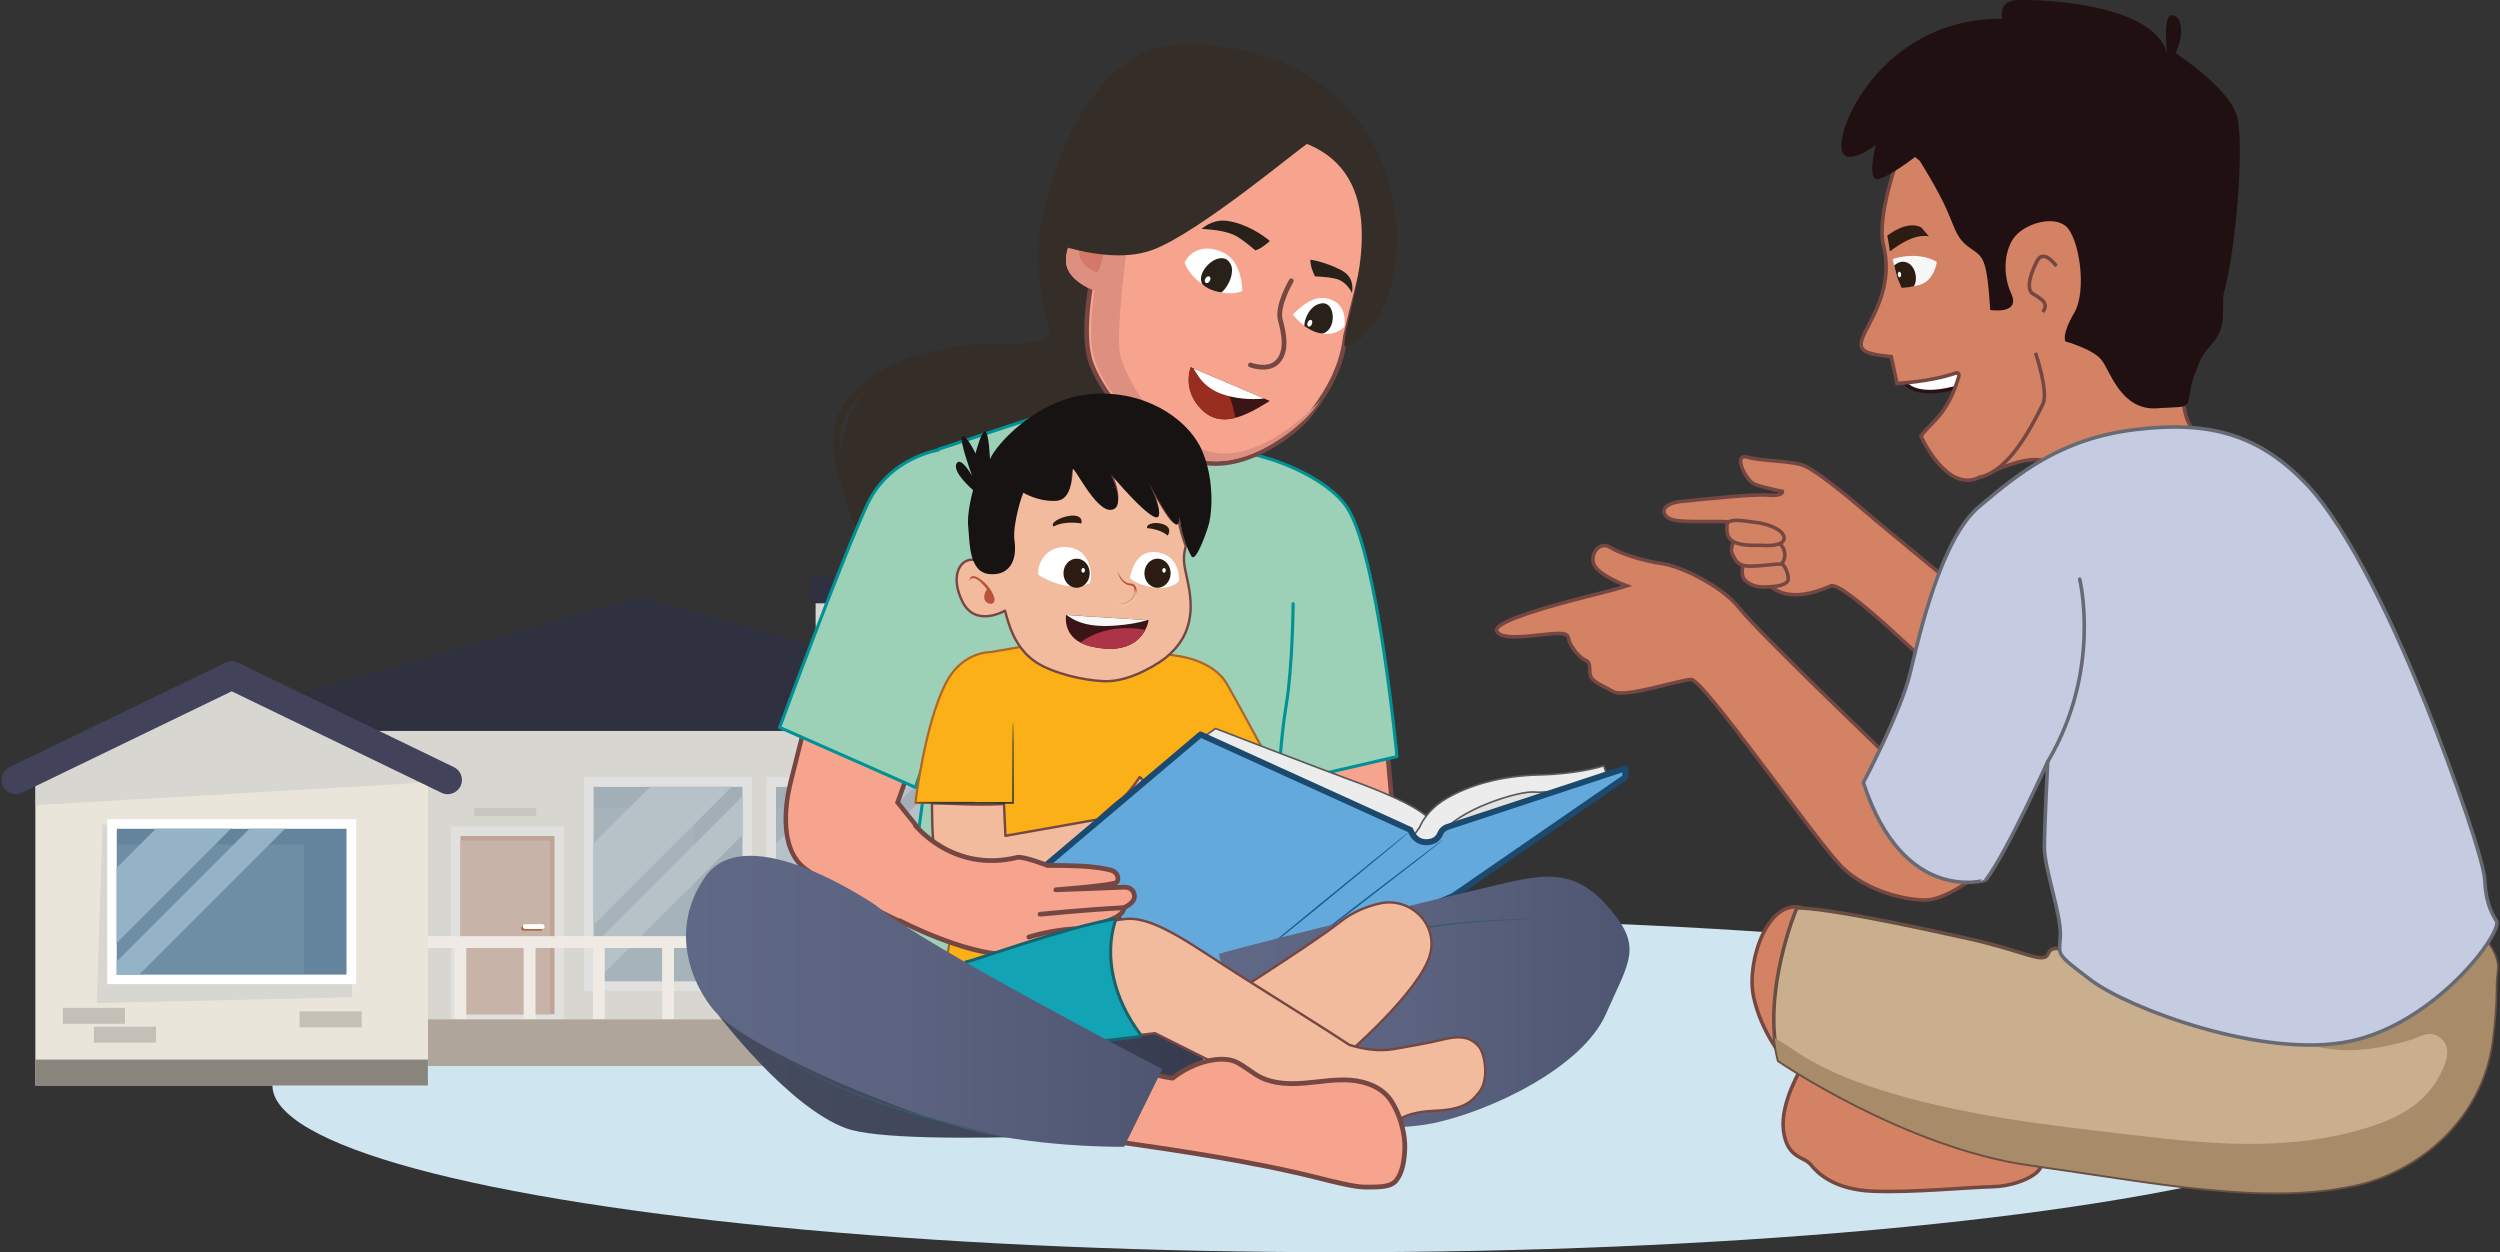 <svg width="569" height="285" viewBox="0 0 569 285" fill="none" xmlns="http://www.w3.org/2000/svg">
<rect x="0" y="0" width="569" height="285" fill="#333333" stroke="none"/>
<ellipse cx="305" cy="247.003" rx="243" ry="38" fill="#CFE6F1"/>
<path fill-rule="evenodd" clip-rule="evenodd" d="M502.986 220.745L508.534 209.507H563.689L566.476 220.745H502.986Z" fill="#9EA4B7"/>
<path fill-rule="evenodd" clip-rule="evenodd" d="M517.772 209.507L514.585 220.744H527.409L529.861 209.507H517.772Z" fill="white"/>
<path d="M32.015 231.587C25.926 231.587 20.997 236.528 20.997 242.605H43.046C43.046 236.516 38.105 231.587 32.015 231.587Z" fill="#B7C54C"/>
<path d="M210.048 134.113H185.663V182.766H210.048V134.113Z" fill="#EAE5DA"/>
<path opacity="0.6" d="M210.048 134.113V140.693L185.663 142.113V134.113H210.048Z" fill="#CCCBCA"/>
<path d="M211.248 130.927H184.477V137.313H211.248V130.927Z" fill="#2F3040"/>
<path d="M228.123 161.917H63.509V240.528H228.123V161.917Z" fill="#EAE5DA"/>
<path d="M210.577 179.05H176.619V223.381H210.577V179.05Z" fill="#63849C"/>
<path d="M210.577 179.051V223.381H176.619V179.051H210.577ZM212.732 176.896H210.577H176.619H174.465V179.051V223.381V225.536H176.619H210.577H212.732V223.381V179.051V176.896Z" fill="white"/>
<path d="M208.125 179.05L176.619 210.569V191.978L189.56 179.05H208.125Z" fill="#95B3C6"/>
<path d="M210.577 181.166V190.004L177.187 223.381H176.619V215.124L210.577 181.166Z" fill="#95B3C6"/>
<g opacity="0.22">
<path d="M199.507 183.902H176.619V223.381H199.507V183.902Z" fill="#95B3C6"/>
</g>
<path d="M169.019 179.05H135.062V223.381H169.019V179.05Z" fill="#63849C"/>
<path d="M169.019 179.051V223.381H135.062V179.051H169.019ZM171.174 176.896H169.019H135.062H132.907V179.051V223.381V225.536H135.062H169.019H171.174V223.381V179.051V176.896Z" fill="white"/>
<path d="M166.568 179.05L135.062 210.569V191.978L148.002 179.05H166.568Z" fill="#95B3C6"/>
<path d="M169.019 181.166V190.004L135.629 223.381H135.062V215.124L169.019 181.166Z" fill="#95B3C6"/>
<g opacity="0.22">
<path d="M157.949 183.902H135.062V223.381H157.949V183.902Z" fill="#95B3C6"/>
</g>
<path d="M126.238 190.262H104.782V230.864H126.238V190.262Z" fill="#AD6845"/>
<path d="M126.237 190.262V230.864H104.782V190.262H126.237M128.392 188.108H126.237H104.782H102.627V190.262V230.864V233.019H104.782H126.237H128.392V230.864V190.262V188.108Z" fill="white"/>
<path d="M125.193 191.32H104.782V230.877H125.193V191.32Z" fill="#C18E72"/>
<path d="M122.044 183.902H107.916V185.721H122.044V183.902Z" fill="#C4BFB7"/>
<path opacity="0.6" d="M228.123 161.917H63.509V240.528H228.123V161.917Z" fill="#CCCBCA"/>
<path d="M192.269 213.073H97.389V215.769H192.269V213.073Z" fill="#EFEAE4"/>
<path d="M145.821 139.249L61.74 163.13H229.89L145.821 139.249Z" fill="#2F2F3F"/>
<path d="M229.89 166.368H61.741C60.128 166.368 58.761 165.181 58.528 163.568C58.309 161.968 59.302 160.446 60.851 160.007L144.919 136.126C145.5 135.958 146.106 135.958 146.687 136.126L230.755 160.007C232.316 160.446 233.297 161.968 233.077 163.568C232.871 165.168 231.503 166.368 229.89 166.368ZM85.016 159.878H206.603L145.809 142.616L85.016 159.878Z" fill="#2F3040"/>
<path d="M106.131 232.003V214.418H103.434V232.003H106.131Z" fill="#EFEAE4"/>
<path d="M121.886 232.002V214.417H119.189V232.002H121.886Z" fill="#EFEAE4"/>
<path d="M137.64 232.001V214.416H134.943V232.001H137.64Z" fill="#EFEAE4"/>
<path d="M153.395 232V214.415H150.698V232H153.395Z" fill="#EFEAE4"/>
<path d="M169.148 231.999V214.414H166.452V231.999H169.148Z" fill="#EFEAE4"/>
<path d="M184.902 232.011V214.426H182.206V232.011H184.902Z" fill="#EFEAE4"/>
<path d="M192.269 232.013H97.389V242.618H192.269V232.013Z" fill="#AFA59A"/>
<path d="M197.868 237.302H179.367V242.605H197.868V237.302Z" fill="#AFA59A"/>
<path d="M97.402 175.347V247.056H8.044V175.347L52.723 153.737L97.402 175.347Z" fill="#EAE5DA"/>
<path opacity="0.6" d="M23.345 187.669L22.029 228.297L80.1 226.968V187.669H23.345Z" fill="#CCCBCA"/>
<path d="M78.901 188.598H26.545V221.846H78.901V188.598Z" fill="#63849C"/>
<path d="M78.901 188.598V221.846H26.545V188.598H78.901ZM81.068 186.43H78.914H26.558H24.403V188.585V221.833V223.987H26.558H78.914H81.068V221.833V188.585V186.43V186.43Z" fill="white"/>
<path d="M52.581 188.598L26.545 214.647V197.526L35.486 188.598H52.581Z" fill="#95B3C6"/>
<path d="M64.902 188.598L31.667 221.846H26.545V218.84L56.813 188.598H64.902Z" fill="#95B3C6"/>
<g opacity="0.22">
<path d="M69.186 192.223H26.532V221.859H69.186V192.223Z" fill="#95B3C6"/>
</g>
<path opacity="0.6" d="M97.402 175.347V178.07L8.044 183.256V175.347L52.723 153.737L97.402 175.347Z" fill="#CCCBCA"/>
<path d="M123.012 211.834H119.141C118.845 211.834 118.6 211.589 118.6 211.292C118.6 210.995 118.845 210.75 119.141 210.75H123.012C123.309 210.75 123.554 210.995 123.554 211.292C123.554 211.589 123.309 211.834 123.012 211.834Z" fill="#AD6845"/>
<path d="M123.411 211.434H119.541C119.244 211.434 118.999 211.189 118.999 210.892C118.999 210.595 119.244 210.35 119.541 210.35H123.411C123.708 210.35 123.953 210.595 123.953 210.892C123.953 211.189 123.708 211.434 123.411 211.434Z" fill="white"/>
<path d="M101.878 180.753C101.401 180.753 100.923 180.65 100.472 180.431L52.735 157.337L4.998 180.431C3.386 181.205 1.45 180.534 0.663 178.921C-0.111 177.309 0.56 175.373 2.173 174.599L51.329 150.821C52.219 150.395 53.264 150.395 54.154 150.821L103.31 174.599C104.923 175.373 105.594 177.322 104.82 178.921C104.226 180.083 103.078 180.753 101.878 180.753Z" fill="#42425A"/>
<path d="M28.442 229.394H14.315V233.019H28.442V229.394Z" fill="#C4BFB7"/>
<path d="M35.511 233.677H21.384V237.302H35.511V233.677Z" fill="#C4BFB7"/>
<path d="M82.32 230.193H68.192V233.819H82.32V230.193Z" fill="#C4BFB7"/>
<path d="M97.389 241.16H8.044V247.056H97.389V241.16Z" fill="#89847C"/>
<path d="M192.202 112.554C195.074 124.994 204.069 134.912 204.394 134.938C204.901 134.977 249.486 138.772 249.551 138.135C249.616 137.511 268.295 69.997 268.295 69.997L240.543 48.212L236.501 54.113C236.501 54.113 235.474 64.668 238.541 73.715C240.218 78.641 233.251 78.069 224.152 78.472V78.394C223.892 78.394 217.601 78.42 210.322 80.37C200.573 82.97 193.814 87.805 190.772 94.37C188.133 99.985 190.369 107.836 192.202 112.554ZM192.254 95.045C193.424 92.524 195.113 90.431 197.115 88.676C196.569 89.339 196.049 90.054 195.555 90.808C192.93 94.85 191.695 99.049 191.396 103.156C191.032 100.31 191.149 97.424 192.254 95.045Z" fill="#352D27"/>
<path d="M296.657 199.098C296.41 199.098 296.189 198.916 296.137 198.656L289.897 159.843L292.601 108.018C292.614 107.836 292.705 107.68 292.861 107.589C292.939 107.55 293.03 107.524 293.121 107.524C293.212 107.524 293.29 107.55 293.368 107.589C293.498 107.654 306.652 114.881 310.643 127.802C313.412 136.757 314.582 154.513 315.153 163.053L315.283 164.912C315.803 172.477 318.117 196.875 318.143 197.122C318.156 197.265 318.117 197.395 318.026 197.512C317.935 197.616 317.805 197.681 317.662 197.694C317.675 197.681 296.67 199.098 296.657 199.098Z" fill="#F7A48E"/>
<path d="M293.135 108.044C293.135 108.044 306.185 115.076 310.162 127.945C313.126 137.538 314.257 157.269 314.777 164.925C315.297 172.581 317.637 197.149 317.637 197.149L296.657 198.565L290.418 159.752L293.135 108.044ZM293.135 107.004C292.953 107.004 292.784 107.043 292.628 107.134C292.316 107.303 292.121 107.628 292.095 107.992L289.378 159.7C289.378 159.778 289.378 159.843 289.391 159.921L295.63 198.734C295.708 199.241 296.15 199.605 296.657 199.605C296.683 199.605 296.709 199.605 296.722 199.605L317.702 198.188C317.988 198.175 318.247 198.032 318.429 197.824C318.611 197.603 318.702 197.331 318.676 197.058C318.65 196.811 316.337 172.412 315.817 164.86L315.687 163.002C315.115 154.449 313.932 136.641 311.15 127.646C307.095 114.517 294.174 107.433 293.615 107.134C293.472 107.043 293.303 107.004 293.135 107.004Z" fill="#754743"/>
<path d="M295.669 137.343C295.682 137.343 295.734 137.46 295.812 137.681C295.903 137.941 296.007 138.266 296.137 138.669C296.28 139.098 296.449 139.631 296.592 140.242C296.748 140.865 296.956 141.567 297.112 142.36C297.281 143.153 297.463 144.011 297.606 144.96C297.775 145.896 297.879 146.91 298.008 147.963C298.203 150.094 298.307 152.434 298.216 154.904C298.112 157.373 297.827 159.7 297.463 161.806C297.255 162.859 297.073 163.847 296.839 164.77C296.631 165.692 296.384 166.55 296.15 167.317C295.942 168.097 295.682 168.786 295.474 169.384C295.266 169.995 295.071 170.502 294.889 170.918C294.733 171.308 294.59 171.62 294.486 171.88C294.395 172.101 294.33 172.205 294.317 172.205C294.304 172.205 294.343 172.075 294.408 171.854C294.499 171.594 294.616 171.269 294.746 170.879C294.902 170.463 295.084 169.943 295.266 169.332C295.448 168.721 295.695 168.032 295.89 167.252C296.111 166.472 296.332 165.627 296.54 164.705C296.774 163.795 296.943 162.794 297.138 161.754C297.476 159.661 297.749 157.334 297.853 154.891C297.944 152.447 297.853 150.107 297.671 148.002C297.554 146.949 297.463 145.948 297.307 145.012C297.177 144.076 297.021 143.218 296.865 142.425C296.735 141.632 296.54 140.93 296.397 140.306C296.267 139.683 296.124 139.15 295.994 138.721C295.89 138.318 295.799 137.993 295.734 137.72C295.682 137.473 295.656 137.343 295.669 137.343Z" fill="#1A2E35"/>
<path d="M207.578 211.018C207.5 211.018 207.422 211.005 207.357 210.966C206.616 210.615 189.094 202.257 183.089 197.564C176.863 192.703 179.073 181.498 179.904 178.184L180.125 177.274C186.963 149.821 190.615 138.383 192.461 133.612C196.75 122.589 211.257 114.296 211.868 113.958C211.946 113.906 212.037 113.893 212.128 113.893C212.206 113.893 212.297 113.906 212.362 113.945C212.518 114.023 212.622 114.179 212.635 114.361C212.765 115.622 215.715 145.246 215.104 149.821C214.519 154.215 205.394 179.523 204.277 182.642L215.078 196.096C215.208 196.252 215.234 196.473 215.13 196.655L208.02 210.745C207.955 210.914 207.773 211.018 207.578 211.018Z" fill="#F7A48E"/>
<path d="M212.141 114.4C212.141 114.4 215.221 145.168 214.611 149.743C214 154.319 203.705 182.733 203.705 182.733L214.689 196.408L207.578 210.498C207.578 210.498 189.433 201.867 183.401 197.162C177.955 192.911 179.19 183.188 180.399 178.314C181.608 173.439 188.679 144.778 192.942 133.794C197.232 122.823 212.141 114.4 212.141 114.4ZM212.141 113.361C211.959 113.361 211.79 113.4 211.634 113.49C211.01 113.841 196.348 122.212 191.993 133.417C190.135 138.201 186.482 149.678 179.632 177.144L179.411 178.054C178.566 181.446 176.291 192.924 182.777 197.98C188.822 202.699 206.396 211.083 207.136 211.434C207.279 211.499 207.435 211.538 207.578 211.538C207.955 211.538 208.332 211.33 208.514 210.966L215.624 196.876C215.806 196.512 215.767 196.07 215.507 195.758L204.888 182.538C206.37 178.444 215.065 154.215 215.65 149.886C216.274 145.246 213.311 115.557 213.181 114.296C213.142 113.945 212.934 113.633 212.622 113.477C212.466 113.399 212.31 113.361 212.141 113.361Z" fill="#754743"/>
<path d="M291.055 178.417L317.948 172.204C317.948 172.204 313.594 125.774 306.523 115.401C301.7 108.33 289.365 104.56 289.365 104.56L284.373 103.091L248.303 90.951C247.614 90.951 213.623 102.234 213.623 102.234V102.403C210.568 103.013 201.768 105.548 197.414 114.764C191.838 126.593 177.448 165.562 177.448 165.562L208.346 179.21L211.738 169.345L205.512 215.697L225.517 232.153C225.517 232.153 294.122 212.46 294.811 211.914C295.513 211.382 290.847 189.882 290.847 189.18C290.847 188.608 291.003 180.926 291.055 178.417Z" fill="#9CD1B8" stroke="#009294" stroke-width="0.718" stroke-miterlimit="10" stroke-linecap="round" stroke-linejoin="round"/>
<path d="M250.33 186.425C250.33 186.425 250.421 186.645 250.59 187.087C250.759 187.542 251.006 188.205 251.344 189.076C252.007 190.857 252.969 193.457 254.23 196.836L254.256 196.927L254.165 196.953C250.772 198.006 246.587 199.319 241.725 200.84C239.308 201.62 236.682 202.374 233.9 203.076C232.51 203.426 231.067 203.764 229.585 204.076C228.103 204.375 226.569 204.687 224.957 204.7C223.359 204.739 221.721 204.544 220.109 204.089C218.51 203.647 216.924 202.92 215.573 201.828C214.884 201.282 214.338 200.528 213.974 199.735C213.597 198.929 213.324 198.084 213.103 197.213C212.674 195.484 212.44 193.678 212.284 191.858C211.985 188.218 211.972 184.462 211.959 180.627C211.959 176.793 212.024 172.88 212.154 168.916C212.206 165.068 213.311 161.325 215.144 158.101C216.054 156.489 217.132 154.994 218.315 153.629C218.913 152.941 219.537 152.291 220.187 151.68C220.512 151.368 220.85 151.069 221.188 150.783L221.708 150.354L221.968 150.146L222.098 150.042L222.163 149.99L222.202 149.964L222.228 149.951C222.228 149.951 222.267 149.938 222.28 149.925C222.293 149.925 222.293 149.925 222.319 149.912C222.436 149.808 222.566 150.302 222.436 150.224L222.488 150.042C224.451 156.723 226.309 163.04 228.038 168.89V168.903V168.916C228.389 176.975 228.688 184.15 228.948 190.194L228.805 190.077C235.538 188.907 240.92 187.984 244.637 187.334C246.47 187.022 247.887 186.775 248.862 186.619C249.33 186.542 249.693 186.476 249.953 186.437C250.213 186.437 250.33 186.425 250.33 186.425C250.33 186.425 250.2 186.451 249.953 186.503C249.693 186.555 249.33 186.62 248.849 186.71C247.874 186.892 246.444 187.152 244.611 187.49C240.92 188.166 235.564 189.128 228.87 190.35L228.74 190.376V190.233C228.467 184.189 228.129 177.014 227.752 168.955V168.994C226.023 163.144 224.152 156.827 222.176 150.159L222.28 150.042C222.254 150.055 222.332 150.185 222.345 150.107C222.345 150.094 222.358 150.172 222.371 150.185C222.41 150.289 222.436 150.237 222.423 150.25L222.41 150.263L222.384 150.289L222.319 150.328L222.189 150.419L221.929 150.614L221.422 151.03C221.084 151.316 220.759 151.602 220.434 151.914C219.797 152.525 219.173 153.161 218.588 153.837C217.418 155.189 216.352 156.671 215.456 158.257C213.649 161.428 212.57 165.107 212.518 168.903C212.388 172.867 212.323 176.78 212.31 180.601C212.31 184.423 212.323 188.179 212.622 191.793C212.778 193.6 213.012 195.38 213.428 197.083C213.87 198.76 214.455 200.489 215.781 201.529C217.08 202.595 218.627 203.309 220.2 203.738C221.773 204.193 223.385 204.375 224.957 204.349C226.53 204.336 228.051 204.024 229.533 203.738C231.015 203.439 232.445 203.102 233.848 202.764C236.643 202.075 239.243 201.321 241.673 200.554C246.535 199.072 250.733 197.785 254.126 196.745L254.074 196.862C252.865 193.496 251.929 190.883 251.292 189.115C250.98 188.231 250.746 187.568 250.577 187.1C250.408 186.658 250.33 186.425 250.33 186.425Z" fill="#B4463F"/>
<path d="M276.757 174.687L286.921 169.631C286.921 169.631 281.41 159.414 279.252 155.683C276.042 150.107 267.892 149.275 267.892 149.275L262.289 148.391C249.057 162.403 233.836 147.013 234.252 146.896L225.673 148.391C224.087 148.417 218.511 148.989 215.157 155.696C210.399 165.224 208.346 182.733 208.346 182.733H221.812L214.702 222.404C214.702 222.404 247.315 218.18 255.205 218.544C263.108 218.908 286.31 209.718 286.31 209.718C286.31 209.718 281.007 191.754 280.136 186.204C279.863 184.41 278.485 179.925 276.757 174.687Z" fill="#FCB017" stroke="#AD6528" stroke-width="0.513" stroke-linecap="round" stroke-linejoin="round"/>
<path d="M229.261 190.233C229.274 190.298 228.793 190.376 228.091 190.636C227.389 190.896 226.453 191.39 225.595 192.17C224.75 192.95 224.178 193.834 223.853 194.523C223.528 195.198 223.411 195.666 223.346 195.653C223.307 195.653 223.333 195.159 223.619 194.419C223.892 193.691 224.464 192.729 225.348 191.91C226.245 191.091 227.246 190.61 228 190.402C228.767 190.181 229.261 190.194 229.261 190.233Z" fill="#B4463F"/>
<path d="M271.324 190.649C271.025 189.791 264.383 190.064 264.227 189.388C264.071 188.7 269.348 188.323 270.31 187.998C271.272 187.673 271.272 186.334 270.674 185.541C270.076 184.748 260.691 186.581 260.301 186.672C259.912 186.763 258.17 185.918 257.91 185.255C257.65 184.592 260.146 180.614 260.444 179.211C260.743 177.807 259.392 176.871 259.392 176.871C259.392 176.871 256.948 180.627 255.167 181.862C253.386 183.097 250.072 186.282 250.072 186.282C250.072 186.282 250.072 186.36 250.059 186.477L228.832 190.233L228.507 183.006C226.882 183.071 225.258 183.123 223.633 183.123C219.798 183.136 215.951 182.889 212.116 182.824C212.129 185.164 212.168 187.114 212.22 188.336C212.363 191.754 212.714 199.02 215.314 201.399C217.914 203.778 222.619 205.065 227.246 204.324C232.576 203.466 239.413 201.399 239.413 201.399L252.19 197.447C255.687 198.435 263.174 200.307 263.59 200.45C265.176 200.996 266.19 199.904 265.683 199.41C265.293 199.033 261.679 198.097 261.783 197.252C261.9 196.395 268.426 196.044 269.036 196.005C269.647 195.966 270.323 194.887 269.998 194.341C269.673 193.795 264.318 194.302 264.279 193.691C264.24 193.08 269.244 192.859 270.258 192.742C271.259 192.625 271.636 191.507 271.324 190.649Z" fill="#F3BB9E" stroke="#754744" stroke-width="0.553" stroke-miterlimit="10" stroke-linecap="round" stroke-linejoin="round"/>
<path d="M208.346 182.733C208.346 182.72 208.489 182.707 208.762 182.694C209.074 182.681 209.464 182.668 209.945 182.655C211.023 182.642 212.492 182.616 214.286 182.603C217.991 182.59 223.034 182.577 228.597 182.551C229.273 182.551 229.949 182.551 230.573 182.551L230.391 182.733C230.417 177.625 230.43 173.076 230.443 169.748C230.469 168.149 230.482 166.836 230.495 165.874C230.508 165.445 230.521 165.107 230.521 164.822C230.534 164.588 230.547 164.458 230.56 164.458C230.573 164.458 230.586 164.588 230.599 164.822C230.612 165.094 230.612 165.445 230.625 165.874C230.638 166.836 230.651 168.136 230.677 169.748C230.69 173.076 230.716 177.625 230.729 182.733V182.915H230.547C229.91 182.915 229.247 182.915 228.571 182.915C223.008 182.889 217.965 182.876 214.26 182.863C212.466 182.837 210.997 182.824 209.919 182.811C209.438 182.798 209.048 182.785 208.736 182.772C208.489 182.759 208.346 182.746 208.346 182.733Z" fill="#1A2E35"/>
<path d="M294.317 137.407C294.317 137.407 294.2 151.732 292.744 160.467C291.289 169.202 291.055 178.405 291.055 178.405" fill="#9CD1B8"/>
<path d="M294.317 137.407C294.317 137.407 294.2 151.732 292.744 160.467C291.289 169.202 291.055 178.405 291.055 178.405" stroke="#009294" stroke-width="0.718" stroke-miterlimit="10" stroke-linecap="round" stroke-linejoin="round"/>
<path d="M163.514 231.035C163.514 231.035 179.398 252.015 192.591 256.811C205.785 261.608 275.456 256.811 275.456 256.811L272.025 223.535L214.78 220.234L163.514 231.035Z" fill="url(#paint0_linear_1035_1383)"/>
<path d="M323.693 194.795L328.438 185.592L343.451 178.781H353.967H361.662L352.498 186.788L323.693 194.795Z" fill="#E1E1E1"/>
<path d="M276.653 165.809L274.131 167.59L323.096 192.638C323.096 192.638 326.346 191.494 326.541 188.881C326.723 186.268 321.965 182.772 306.64 177.247C301.363 175.324 276.653 165.809 276.653 165.809Z" fill="#ECECEC" stroke="#58595B" stroke-width="0.385" stroke-miterlimit="10" stroke-linecap="round" stroke-linejoin="round"/>
<path d="M323.096 188.322C323.096 188.322 324.408 184.501 329.296 181.68C334.183 178.859 341.241 176.571 350.353 176.364C359.465 176.156 365.016 174.297 365.016 174.297L366.107 177.559C366.107 177.559 353.083 180.705 349.391 180.276C345.7 179.847 331.311 184.553 328.451 189.596C325.591 194.639 324.2 195.692 324.2 195.692L319.963 192.638L323.096 188.322Z" fill="#ECECEC" stroke="#58595B" stroke-width="0.385" stroke-miterlimit="10" stroke-linecap="round" stroke-linejoin="round"/>
<path d="M273.247 167.174L234.992 199.527L280.942 222.404H287.961L330.791 203.894L369.916 176.897V174.856L329.413 188.218C328.685 188.452 328.087 188.998 327.801 189.713C327.476 190.532 326.722 191.546 324.928 191.676C321.887 191.897 321.016 188.894 321.016 188.894L273.247 167.174Z" fill="#63A9DC" stroke="#1B4A6E" stroke-width="1.358" stroke-miterlimit="10" stroke-linecap="round" stroke-linejoin="round"/>
<path d="M280.565 222.222C280.5 222.144 289.469 214.709 300.582 205.61C311.696 196.511 320.769 189.193 320.821 189.271C320.873 189.349 311.93 196.784 300.803 205.883C289.69 214.982 280.63 222.3 280.565 222.222Z" fill="#165E8E"/>
<path d="M287.87 222.365C287.805 222.287 296.839 215.229 308.044 206.611C319.249 197.993 328.374 191.065 328.439 191.143C328.504 191.221 319.47 198.279 308.265 206.897C297.06 215.515 287.935 222.443 287.87 222.365Z" fill="#165E8E"/>
<path d="M277.407 217.153C278.304 216.555 320.263 206.169 334.652 202.867C349.042 199.566 356.828 196.277 365.524 205.87C374.22 215.463 370.918 218.452 365.524 230.749C360.129 243.045 339.15 252.924 326.255 255.628C313.361 258.332 282.191 255.628 282.191 255.628V234.947L277.407 217.153Z" fill="url(#paint1_linear_1035_1383)"/>
<path d="M278.487 239.77C278.487 239.77 278.526 239.705 278.617 239.614C278.721 239.497 278.851 239.354 279.007 239.159C279.384 238.756 279.904 238.184 280.554 237.456C281.906 235.987 283.882 233.869 286.416 231.347C288.964 228.838 292.058 225.888 295.814 223.002C299.545 220.103 303.99 217.27 309.047 215.177C314.103 213.058 319.198 211.836 323.852 211.017C328.518 210.237 332.769 209.861 336.343 209.614C339.918 209.38 342.804 209.276 344.805 209.211C345.78 209.185 346.56 209.159 347.106 209.146C347.353 209.146 347.548 209.146 347.704 209.146C347.834 209.146 347.912 209.146 347.912 209.159C347.912 209.159 347.847 209.172 347.704 209.185C347.548 209.198 347.353 209.211 347.106 209.224C346.56 209.25 345.78 209.302 344.805 209.354C342.804 209.458 339.918 209.601 336.356 209.874C332.795 210.146 328.557 210.549 323.904 211.355C319.263 212.187 314.194 213.422 309.177 215.528C304.146 217.621 299.74 220.415 296.009 223.288C292.253 226.148 289.159 229.072 286.585 231.542C284.025 234.038 282.036 236.13 280.645 237.573C279.969 238.275 279.423 238.834 279.046 239.224C278.877 239.393 278.734 239.536 278.63 239.653C278.539 239.718 278.487 239.77 278.487 239.77Z" fill="#375A64"/>
<path d="M204.732 209.536C204.732 209.536 219.59 217.296 229.481 217.244C229.481 217.244 232.77 217.192 235.253 215.814C237.722 214.437 243.897 211.59 243.897 211.59C243.897 211.59 255.868 209.913 255.79 206.598C255.79 206.598 258.286 205.546 258.208 203.96C258.13 202.374 256.843 201.841 255.712 201.919C254.581 201.997 240.309 202.517 240.309 202.517C240.309 202.517 253.672 201.529 254.205 200.775C254.296 200.645 254.348 200.502 254.387 200.346C254.633 199.345 253.945 198.357 252.957 198.085C251.683 197.721 249.343 197.253 245.47 197.097C241.7 196.941 238.411 196.98 238.411 196.98C238.411 196.98 232.9 194.796 231.457 195.16C216.899 198.721 208.333 187.842 208.333 187.842" fill="#F7A48E"/>
<path d="M204.732 209.536C204.732 209.536 219.59 217.296 229.481 217.244C229.481 217.244 232.77 217.192 235.253 215.814C237.722 214.437 243.897 211.59 243.897 211.59C243.897 211.59 255.868 209.913 255.79 206.598C255.79 206.598 258.286 205.546 258.208 203.96C258.13 202.374 256.843 201.841 255.712 201.919C254.581 201.997 240.309 202.517 240.309 202.517C240.309 202.517 253.672 201.529 254.205 200.775C254.296 200.645 254.348 200.502 254.387 200.346C254.633 199.345 253.945 198.357 252.957 198.085C251.683 197.721 249.343 197.253 245.47 197.097C241.7 196.941 238.411 196.98 238.411 196.98C238.411 196.98 232.9 194.796 231.457 195.16C216.899 198.721 208.333 187.842 208.333 187.842" stroke="#754743" stroke-width="1.088" stroke-miterlimit="10" stroke-linecap="round" stroke-linejoin="round"/>
<path d="M255.999 206.754C255.999 206.78 255.739 206.819 255.258 206.858C254.699 206.897 254.036 206.949 253.243 207.001C251.553 207.118 249.201 207.287 246.627 207.508C244.04 207.729 241.701 207.898 239.998 208.002C239.153 208.054 238.464 208.08 237.983 208.093C237.502 208.106 237.242 208.093 237.242 208.067C237.242 208.041 237.502 208.002 237.97 207.95C238.529 207.898 239.192 207.833 239.972 207.755C241.753 207.599 244.053 207.391 246.588 207.157C249.175 206.936 251.527 206.806 253.23 206.754C254.075 206.728 254.764 206.715 255.245 206.715C255.739 206.715 255.999 206.728 255.999 206.754Z" fill="#B4463F"/>
<path d="M244.326 211.408C244.339 211.525 242.051 211.901 239.244 212.33C237.84 212.551 236.579 212.798 235.669 212.993C234.759 213.188 234.2 213.331 234.174 213.279C234.135 213.175 236.345 212.408 239.179 211.979C240.596 211.745 241.869 211.602 242.805 211.498C243.741 211.408 244.326 211.356 244.326 211.408Z" fill="#B4463F"/>
<path d="M236.722 208.08C236.722 208.08 247.224 207.027 255.79 206.598Z" fill="#F7A48E"/>
<path d="M236.722 208.08C236.722 208.08 247.224 207.027 255.79 206.598" stroke="#754743" stroke-width="1.088" stroke-miterlimit="10" stroke-linecap="round" stroke-linejoin="round"/>
<path d="M234.174 213.279C234.174 213.279 238.944 211.733 244.326 211.408Z" fill="#F7A48E"/>
<path d="M234.174 213.279C234.174 213.279 238.944 211.733 244.326 211.408" stroke="#754743" stroke-width="1.088" stroke-miterlimit="10" stroke-linecap="round" stroke-linejoin="round"/>
<path d="M313.919 205.65C320.704 204.051 327.087 209.965 325.592 216.776C325.54 216.997 325.488 217.218 325.423 217.439C323.161 225.472 306.549 240.382 303.209 242.5C299.868 244.632 276.276 252.691 276.276 252.691L273.832 230.529C273.832 230.529 298.269 215.165 304.95 209.874C307.901 207.521 311.177 206.287 313.919 205.65Z" fill="#F3BB9E" stroke="#754744" stroke-width="0.553" stroke-miterlimit="10" stroke-linecap="round" stroke-linejoin="round"/>
<path d="M336.601 238.21C334.339 235.533 331.389 235.845 327.957 236.703C325.202 237.391 320.093 238.275 317.298 238.756C314.049 239.328 310.487 238.873 307.121 237.82C302.701 234.883 292.549 228.526 282.736 222.352C271.895 215.528 263.121 208.717 256.544 209.133C247.25 209.731 221.123 219.207 220.122 219.207C220.122 219.207 240.27 236.573 250.018 236.69L262.887 235.156L289.144 248.31L289.118 248.349C289.157 248.349 289.196 248.349 289.235 248.349L299.699 253.587C299.699 253.587 300.219 252.847 300.998 251.703C301.635 252.093 302.259 252.509 302.857 252.951C305.405 254.887 307.563 257.903 310.747 257.825C312.892 257.773 315.674 257.084 317.259 255.628C319.326 253.73 323.031 252.964 325.877 252.86C332.572 252.613 334.599 251.261 336.744 248.466C338.941 245.593 337.979 239.848 336.601 238.21Z" fill="#F3BB9E" stroke="#754744" stroke-width="0.553" stroke-miterlimit="10" stroke-linecap="round" stroke-linejoin="round"/>
<path d="M249.992 237.041C240.23 236.937 220.694 220.195 219.875 219.48C219.771 219.389 219.732 219.233 219.771 219.103C219.823 218.973 219.953 218.882 220.096 218.882C220.382 218.856 222.734 218.089 225.451 217.192C233.029 214.709 245.729 210.537 253.45 209.198C253.476 209.198 253.489 209.198 253.515 209.198C253.619 209.198 253.71 209.237 253.775 209.315C253.853 209.406 253.879 209.536 253.84 209.64C251.318 217.673 253.45 227.292 259.546 235.39C259.624 235.494 259.637 235.624 259.585 235.728C259.533 235.832 259.429 235.923 259.312 235.936C259.299 235.936 250.018 237.041 249.992 237.041C249.992 237.041 250.005 237.041 249.992 237.041Z" fill="#12A3B4"/>
<path d="M253.502 209.536C250.694 218.466 253.632 228.136 259.26 235.597L250.006 236.702C240.257 236.598 220.109 219.219 220.109 219.219C221.019 219.219 242.544 211.433 253.502 209.536ZM253.502 208.847C253.489 208.847 253.476 208.847 253.476 208.847C253.437 208.847 253.411 208.847 253.372 208.86C245.625 210.211 232.926 214.371 225.347 216.867C222.696 217.738 220.408 218.492 220.057 218.531C219.771 218.531 219.537 218.712 219.433 218.972C219.329 219.245 219.433 219.544 219.654 219.726C220.486 220.441 240.101 237.261 249.992 237.378C249.992 237.378 249.993 237.378 250.006 237.378C250.031 237.378 250.057 237.378 250.083 237.378L259.338 236.273C259.585 236.247 259.793 236.091 259.884 235.857C259.975 235.636 259.949 235.377 259.806 235.169C253.788 227.187 251.669 217.699 254.139 209.783C254.178 209.705 254.191 209.614 254.191 209.523C254.191 209.146 253.892 208.847 253.502 208.847Z" fill="#17626B"/>
<path d="M316.52 250.39C314.544 247.504 310.943 246.139 307.473 245.853C303.989 245.567 300.519 246.217 297.035 246.503C293.551 246.789 289.899 246.711 286.792 245.125C284.855 244.124 283.218 242.578 281.242 241.668C278.213 240.264 272.065 241.317 266.892 245.385C266.892 245.385 261.757 244.865 255.505 241.85L252.866 259.658C267.009 261.698 284.868 264.233 300.688 268.25C302.845 268.796 308.344 270.199 310.566 270.173C312.789 270.134 316.351 270.446 317.741 268.718C319.262 266.846 319.626 263.96 319.73 261.555C319.899 257.981 318.547 253.34 316.52 250.39Z" fill="#F7A48E" stroke="#754743" stroke-width="1.088" stroke-miterlimit="10" stroke-linecap="round" stroke-linejoin="round"/>
<path d="M199.481 206.156C199.481 206.156 170.104 185.775 160.511 199.566C150.919 213.357 159.497 227.175 163.514 231.035C171.612 238.834 200.079 251.118 217.172 256.213C234.252 261.309 255.842 261.01 255.842 261.01L264.538 243.332C264.525 243.332 209.671 214.852 199.481 206.156Z" fill="url(#paint2_linear_1035_1383)"/>
<path d="M229.364 258.943C229.364 258.956 229.169 258.93 228.818 258.852C228.428 258.774 227.921 258.67 227.284 258.54C225.959 258.254 224.035 257.838 221.669 257.279C216.938 256.174 210.412 254.549 203.367 252.249C199.845 251.092 196.53 249.857 193.553 248.635C192.072 247.998 190.668 247.413 189.381 246.789C188.081 246.204 186.885 245.606 185.806 245.048C184.714 244.515 183.766 243.956 182.921 243.501C182.076 243.046 181.361 242.617 180.776 242.253C180.217 241.915 179.775 241.629 179.45 241.434C179.151 241.239 178.995 241.135 178.995 241.122C179.008 241.109 179.164 241.2 179.489 241.369C179.827 241.564 180.282 241.811 180.854 242.136C181.439 242.474 182.167 242.89 183.025 243.332C183.883 243.774 184.831 244.32 185.936 244.827C187.028 245.373 188.211 245.944 189.524 246.529C190.811 247.14 192.228 247.712 193.709 248.336C196.686 249.532 199.988 250.767 203.51 251.911C210.555 254.198 217.055 255.862 221.76 257.032C224.087 257.604 225.984 258.072 227.349 258.41C227.986 258.566 228.48 258.696 228.87 258.787C229.182 258.878 229.364 258.93 229.364 258.943Z" fill="#375A64"/>
<path d="M250.565 66.722C250.565 66.722 242.935 64.46 242.636 59.703C242.337 54.946 246.315 51.384 246.315 51.384L256.077 56.596L250.565 66.722Z" fill="url(#paint3_linear_1035_1383)"/>
<path d="M276.64 105.496C274.417 105.496 272.298 105.08 270.335 104.261C258.39 99.282 251.072 89.651 248.433 82.918C245.807 76.197 248.563 63.251 248.68 62.705C249.304 61.184 263.485 27.661 268.724 23.372C269.53 22.709 270.959 22.384 272.974 22.384C283.698 22.384 312.086 32.276 314.933 41.309C314.959 41.4 314.959 41.504 314.946 41.595C311.982 53.294 306.354 75.625 306.224 76.405C305.366 84.815 300.726 90.963 298.243 94.265L298.074 94.486C295.942 97.32 286.545 105.496 276.64 105.496Z" fill="#F7A48E"/>
<path d="M272.975 22.917C284.049 22.917 311.775 33.056 314.44 41.479C314.44 41.479 305.77 75.73 305.705 76.353C304.834 84.828 300.089 90.951 297.646 94.2C295.488 97.06 286.246 105.002 276.64 105.002C274.599 105.002 272.546 104.651 270.544 103.806C259.235 99.088 251.696 89.807 248.927 82.762C246.328 76.12 249.2 62.848 249.2 62.848C249.2 62.848 263.863 28.064 269.062 23.801C269.79 23.19 271.155 22.917 272.975 22.917ZM272.975 21.877V22.917V21.877C270.804 21.877 269.309 22.241 268.386 22.982C263.044 27.349 248.823 61.002 248.226 62.432C248.2 62.497 248.187 62.549 248.174 62.614C248.057 63.173 245.262 76.263 247.953 83.126C250.63 89.95 258.039 99.712 270.141 104.755C272.169 105.6 274.352 106.029 276.64 106.029C286.74 106.029 296.32 97.697 298.478 94.811L298.647 94.59C301.168 91.25 305.861 85.023 306.732 76.444C306.888 75.6 312.022 55.205 315.441 41.726C315.493 41.544 315.48 41.336 315.428 41.154C312.529 31.964 283.815 21.877 272.975 21.877Z" fill="#754743"/>
<path d="M255.023 81.098C255.985 84.634 261.549 97.619 273.936 102.351C285.557 106.783 298.945 92.862 300.557 91.055C299.504 92.589 299.049 93.187 298.113 94.24C295.215 97.476 282.528 108.564 271.05 103.781C259.742 99.062 252.203 89.781 249.434 82.736C247.653 78.2 248.433 70.556 249.109 66.189C246.873 65.266 242.87 63.134 242.649 59.716C242.35 54.958 246.327 51.397 246.327 51.397L253.126 54.971C253.269 54.646 253.438 54.257 253.594 53.919L256.674 55.205C256.661 55.179 253.724 76.328 255.023 81.098Z" fill="#DD9080"/>
<path d="M251.435 56.323C251.435 56.323 250.448 62.068 249.642 61.938C248.836 61.809 244.728 59.664 245.768 56.557C246.808 53.45 251.435 56.323 251.435 56.323Z" fill="#D37967"/>
<path d="M297.528 32.77C297.086 32.588 272.987 52.983 262.276 56.895C251.566 60.795 236.487 54.114 236.487 54.114C236.487 54.114 240.01 24.074 258.52 12.856C266.15 8.229 280.084 9.828 291.042 13.883C303.533 18.511 310.721 28.805 313.451 34.46C323.161 54.581 315.544 77.056 305.977 78.824C305.977 78.824 305.977 76.666 306.835 73.13C309.422 62.289 315.518 40.14 297.528 32.77Z" fill="#352D27"/>
<path d="M294.253 71.544C295.657 70.322 298.529 67.099 302.195 67.956C306.991 69.087 305.978 74.339 305.978 74.339C305.978 74.339 304.002 76.795 300.193 75.743C296.32 74.664 294.253 71.544 294.253 71.544Z" fill="white"/>
<path d="M269.62 59.794C270.179 58.26 273.091 54.997 278.381 57.467C282.866 59.56 282.749 66.241 282.749 66.241C282.749 66.241 279.733 67.762 275.248 65.591C270.764 63.42 269.62 59.794 269.62 59.794Z" fill="white"/>
<path d="M286.285 56.778C286.454 56.7 286.623 56.622 286.792 56.544C287 56.388 287.039 56.362 286.987 56.414C287.442 56.089 287.936 55.79 288.365 55.426C288.495 55.309 288.625 55.192 288.742 55.088C288.755 55.075 288.768 55.062 288.781 55.062C288.859 54.984 288.924 54.893 289.002 54.815C287.13 53.307 283.581 50.903 279.357 50.279C275.899 49.772 273.481 52.112 273.481 52.112C273.481 52.112 277.849 52.19 280.696 53.398C282.164 54.022 284.114 55.634 285.726 56.986C285.908 56.908 286.103 56.856 286.285 56.778Z" fill="#27211A"/>
<path d="M306.224 62.12C304.794 60.977 300.635 59.404 298.204 59.105C298.23 59.456 298.269 59.82 298.334 60.171C298.36 60.314 298.399 60.47 298.425 60.613C298.425 60.613 298.451 60.678 298.49 60.873C298.607 61.263 298.737 61.639 298.893 62.004C298.997 62.25 299.114 62.653 299.296 62.9H299.309C299.231 62.757 299.114 62.575 299.244 62.757C299.27 62.809 299.309 62.848 299.335 62.9C301.311 62.991 303.663 63.212 304.755 63.68C306.809 64.577 307.693 66.657 307.693 66.657C307.693 66.657 308.434 63.875 306.224 62.12Z" fill="#27211A"/>
<path d="M293.889 63.914C293.889 63.914 290.522 69.621 291.406 72.87C292.303 76.12 292.979 79.954 290.821 82.294C288.663 84.634 284.595 83.061 284.595 83.061" fill="#F7A48E"/>
<path d="M293.889 63.914C293.889 63.914 290.522 69.621 291.406 72.87C292.303 76.12 292.979 79.954 290.821 82.294C288.663 84.634 284.595 83.061 284.595 83.061" stroke="#754743" stroke-width="1.088" stroke-miterlimit="10" stroke-linecap="round" stroke-linejoin="round"/>
<path d="M280.397 61.054C280.397 61.054 280.02 58.455 277.602 58.793C275.171 59.131 272.403 62.562 273.65 64.668C275.314 66.28 277.992 66.54 277.992 66.54C278.057 66.657 280.6 64.256 280.397 61.054Z" fill="#27211A"/>
<path d="M299.144 69.69C299.144 69.69 301.327 68.13 302.627 69.793C303.927 71.47 303.481 75.199 301.102 75.901C299.144 75.901 296.908 74.226 296.908 74.226C296.778 74.278 296.907 71.425 299.144 69.69Z" fill="#27211A"/>
<path d="M275.348 63.945C275.577 63.547 275.542 63.096 275.268 62.938C274.994 62.781 274.586 62.975 274.357 63.373C274.127 63.771 274.163 64.222 274.437 64.38C274.711 64.537 275.118 64.343 275.348 63.945Z" fill="white"/>
<path d="M298.587 73.774C298.759 73.364 298.682 72.941 298.417 72.831C298.152 72.72 297.799 72.963 297.627 73.374C297.456 73.785 297.532 74.208 297.797 74.318C298.062 74.429 298.416 74.185 298.587 73.774Z" fill="white"/>
<path d="M250.487 151.705C250.409 151.744 250.331 151.783 250.24 151.809C248.576 151.848 246.86 152.082 246.054 152.732C244.949 152.602 243.884 152.095 242.87 151.003C241.232 149.262 240.023 147.026 238.983 144.894C238.112 143.113 237.384 141.281 236.734 139.409C242.363 141.671 254.789 147.221 254.399 151.991C254.399 151.991 253.45 151.887 252.164 151.835C251.722 151.51 251.124 151.406 250.487 151.705Z" fill="#BC8266"/>
<path d="M219.069 136.965C222.059 142.918 228.74 138.993 228.74 138.993C229.559 142.048 230.954 147.585 235.893 150.782C239.715 153.238 246.574 154.855 251.136 155.036C255.322 155.218 259.793 153.33 263.784 150.782C264.902 150.068 265.981 149.21 266.982 148.157C273.299 141.619 270.465 133.521 269.711 129.452C269.516 128.425 269.438 127.593 269.477 126.813C269.516 125.955 269.646 125.163 269.893 124.227C269.256 122.628 268.463 120.145 268.06 117.117C267.969 118.117 267.761 118.819 267.359 118.78C266.111 118.663 261.769 110.37 261.067 109.044C261.639 110.24 264.785 117.13 262.887 117.117C260.885 117.143 253.073 107.784 252.592 107.199C252.826 107.719 256.154 114.933 252.774 115.362C249.291 115.817 244.533 105.405 244.091 106.055C243.636 106.718 244.455 113.087 240.335 113.282C236.24 113.464 233.017 111.384 233.017 111.384C233.017 111.384 229.832 117.545 230.404 121.627C230.989 125.747 230.144 130.362 225.478 129.894C223.905 129.725 222.917 128.841 222.267 127.593C222.137 127.515 222.072 127.463 222.072 127.463C218.549 126.722 216.08 131.012 219.069 136.965Z" fill="#F3BB9E" stroke="#754744" stroke-width="0.553" stroke-miterlimit="10" stroke-linecap="round" stroke-linejoin="round"/>
<path d="M221.877 128.374C222.54 129.621 223.541 130.505 225.14 130.661C229.884 131.116 231.496 127.373 230.911 123.252C230.339 119.158 232.861 112.113 232.861 112.113C232.861 112.113 236.123 114.179 240.296 113.997C244.481 113.789 243.675 107.42 244.13 106.757C244.585 106.107 249.395 116.506 252.93 116.038C254.191 115.882 254.542 114.803 254.464 113.49C254.334 111.216 252.93 108.2 252.774 107.875C252.865 107.979 253.216 108.408 253.749 109.006C253.762 109.019 253.775 109.032 253.788 109.045C256.089 111.697 261.574 117.767 263.212 117.754C265.149 117.767 261.964 110.878 261.392 109.682C262.094 111.008 266.488 119.288 267.748 119.405C268.151 119.457 268.372 118.742 268.463 117.741C268.853 120.756 269.659 123.252 270.309 124.851C270.673 125.722 270.998 126.32 271.193 126.632C271.986 127.815 273.715 123.668 274.937 119.99C275.392 118.638 275.69 116.558 275.729 114.166V114.153C275.781 110.137 275.054 105.21 273.013 101.376C269.763 95.28 260.703 88.741 248.433 89.677C236.149 90.613 226.634 101.207 225.321 104.521C225.321 104.521 225.075 98.035 224.152 98.217C223.697 98.308 223.177 99.53 222.761 100.739C222.332 101.987 222.033 103.209 222.033 103.209C222.033 103.209 219.836 98.646 219.017 99.374C218.237 100.05 220.993 107.576 221.24 108.291C220.954 107.81 218.614 103.768 217.691 105.548C216.691 107.459 221.474 111.554 221.474 111.554C221.474 111.554 219.966 116.818 220.382 120.003C220.603 122.108 220.551 125.93 221.877 128.374Z" fill="#161312"/>
<path d="M236.384 130.856C236.384 130.856 239.815 133.221 243.845 133.429C245.145 133.507 246.51 133.351 247.848 132.819C248.576 132.52 248.797 127.801 245.912 125.604C245.249 125.097 244.417 124.72 243.377 124.577C237.879 123.798 235.786 128.932 236.384 130.856Z" fill="white"/>
<path d="M257.143 131.506C257.143 131.506 258.546 133.144 262.459 133.663C262.849 133.715 263.265 133.754 263.707 133.78C267.047 133.975 268.36 132.195 268.36 132.195C268.36 130.661 268.048 128.984 267.073 127.723C266.28 126.709 265.072 125.929 263.265 125.682C259.183 125.11 257.715 128.893 257.143 131.506Z" fill="white"/>
<path d="M246.146 119.144C246.146 119.144 242.454 118.403 239.776 119.833C239.776 119.833 238.945 119.131 241.037 118.117C243.13 117.116 246.549 116.752 246.146 119.144Z" fill="url(#paint4_linear_1035_1383)"/>
<path d="M261.08 120.21C261.08 120.21 264.109 120.379 265.747 121.913C265.747 121.913 266.891 120.418 265.188 119.508C263.485 118.612 260.781 119.066 261.08 120.21Z" fill="url(#paint5_linear_1035_1383)"/>
<path d="M254.321 129.959C254.464 130.323 254.633 130.674 254.828 130.999C254.919 131.168 255.036 131.324 255.153 131.48C255.257 131.636 255.374 131.779 255.504 131.922C255.634 132.052 255.777 132.182 255.933 132.299C256.076 132.416 256.232 132.494 256.388 132.585L256.648 132.689C256.726 132.728 256.817 132.728 256.908 132.754C257.077 132.806 257.259 132.793 257.428 132.819H257.454L257.727 132.884L257.857 132.923L257.987 132.988C258.065 133.04 258.156 133.092 258.221 133.157L258.416 133.391C258.507 133.547 258.598 133.729 258.624 133.898C258.663 134.08 258.689 134.261 258.676 134.443C258.676 134.625 258.637 134.794 258.598 134.963C258.572 135.132 258.494 135.288 258.429 135.457C258.377 135.613 258.26 135.769 258.182 135.912C258.104 136.068 257.974 136.185 257.87 136.328C257.766 136.471 257.636 136.575 257.506 136.692C257.389 136.809 257.246 136.887 257.103 136.978C256.96 137.082 256.817 137.16 256.661 137.225C256.492 137.29 256.362 137.381 256.193 137.407C256.037 137.446 255.868 137.498 255.712 137.537L255.218 137.576C254.893 137.628 254.555 137.563 254.243 137.55L254.724 137.498C254.893 137.485 255.049 137.472 255.205 137.433L255.673 137.316C255.816 137.264 255.972 137.212 256.115 137.147C256.271 137.108 256.401 137.004 256.531 136.939C256.674 136.874 256.804 136.783 256.921 136.679C257.038 136.588 257.181 136.497 257.272 136.38C257.363 136.263 257.493 136.172 257.571 136.042C257.649 135.912 257.766 135.795 257.831 135.665C257.896 135.535 257.987 135.405 258.026 135.262C258.078 135.119 258.143 134.989 258.169 134.846C258.195 134.703 258.234 134.56 258.221 134.417C258.234 134.261 258.208 134.131 258.182 134.002C258.143 133.872 258.091 133.742 258.026 133.638L257.909 133.482C257.87 133.443 257.805 133.417 257.753 133.378C257.662 133.287 257.506 133.287 257.389 133.248H257.415C257.207 133.209 256.986 133.222 256.791 133.144C256.687 133.118 256.583 133.105 256.492 133.053L256.206 132.91C256.024 132.793 255.855 132.689 255.712 132.546C255.543 132.429 255.413 132.26 255.296 132.104C255.036 131.792 254.841 131.441 254.685 131.09C254.529 130.713 254.386 130.349 254.321 129.959Z" fill="#B75338"/>
<g opacity="0.7">
<path d="M258.377 134.092C258.377 134.092 258.026 137.706 253.606 137.459C255.998 138.837 259.534 137.238 258.377 134.092Z" fill="#EDC6AC"/>
</g>
<path d="M242.649 139.955C242.649 139.955 251.202 140.553 261.432 141.151C261.432 141.151 260.262 149.873 248.356 147.143C241.544 145.583 242.649 139.955 242.649 139.955Z" fill="#3B1416"/>
<path d="M254.478 142.334C256.597 142.139 258.95 141.827 261.107 141.138C251.697 140.592 243.793 140.046 242.767 139.968C246.042 142.516 250.397 142.711 254.478 142.334Z" fill="#F6F7F6"/>
<path d="M256.544 142.971C252.71 142.945 248.888 143.971 245.859 146.233C246.548 146.61 247.354 146.935 248.368 147.156C256.271 148.963 259.43 145.739 260.678 143.361C259.3 143.114 257.922 142.971 256.544 142.971Z" fill="#AD3348"/>
<path d="M220.643 132.247C220.643 132.247 220.669 130.219 222.813 131.61C224.958 133.001 225.842 134.755 226.219 135.743C226.596 136.731 226.245 137.667 225.062 137.355C223.879 137.043 223.619 135.457 224.646 134.145C224.633 134.132 221.617 129.998 220.643 132.247Z" fill="#B75338"/>
<path d="M245.034 133.777C246.685 133.777 248.023 132.294 248.023 130.463C248.023 128.632 246.685 127.148 245.034 127.148C243.382 127.148 242.044 128.632 242.044 130.463C242.044 132.294 243.382 133.777 245.034 133.777Z" fill="url(#paint6_linear_1035_1383)"/>
<path d="M246.529 130.345C246.751 130.345 246.932 130.106 246.932 129.812C246.932 129.518 246.751 129.279 246.529 129.279C246.306 129.279 246.126 129.518 246.126 129.812C246.126 130.106 246.306 130.345 246.529 130.345Z" fill="white"/>
<path d="M263.453 133.777C265.104 133.777 266.442 132.294 266.442 130.463C266.442 128.632 265.104 127.148 263.453 127.148C261.801 127.148 260.463 128.632 260.463 130.463C260.463 132.294 261.801 133.777 263.453 133.777Z" fill="url(#paint7_linear_1035_1383)"/>
<path d="M264.935 130.345C265.158 130.345 265.338 130.106 265.338 129.812C265.338 129.518 265.158 129.279 264.935 129.279C264.713 129.279 264.532 129.518 264.532 129.812C264.532 130.106 264.713 130.345 264.935 130.345Z" fill="white"/>
<path d="M289.002 91.25L271.012 83.581C271.012 83.581 268.932 88.689 273.495 93.213C277.901 97.593 283.413 94.76 289.002 91.25Z" fill="#3B1416"/>
<path d="M277.433 86.623C277.251 86.427 277.056 86.246 276.861 86.076L271.012 83.581C271.012 83.581 268.932 88.689 273.495 93.213C275.795 95.5 278.395 95.825 281.151 95.111C280.618 91.991 279.708 88.936 277.433 86.623Z" fill="#972E20"/>
<path d="M272.883 85.804C274.144 87.637 276.016 88.95 278.096 89.677C281.176 90.743 284.478 91.029 287.715 90.704L271.648 83.854C272.038 84.53 272.454 85.18 272.883 85.804Z" fill="white"/>
<path d="M440.788 152.833C440.788 153.323 419.616 132.138 416.713 133.351C413.81 134.564 410.095 135.931 406.379 135.118C402.676 134.318 398.677 130.087 398.315 126.693C397.954 123.3 397.825 119.197 394.329 118.823C390.819 118.462 382.833 119.068 380.421 118.217C377.995 117.365 377.634 114.591 382.898 114.101C388.162 113.611 399.051 112.385 402.444 112.695C405.837 113.005 405.708 111.843 405.708 111.843C405.708 111.843 401.231 110.979 399.296 110.179C397.361 109.379 394.238 103.096 397.722 104.051C401.205 105.018 408.159 104.825 410.869 106.102C413.578 107.366 419.732 112.282 423.371 115.43C426.996 118.578 445.536 133.815 445.536 133.815L440.788 152.833Z" fill="#D38263" stroke="#754743" stroke-width="0.815" stroke-miterlimit="10"/>
<path d="M396.844 128.1C396.844 128.1 395.98 130.783 397.102 131.983C398.225 133.183 399.928 133.699 402.005 133.596C404.082 133.493 406.237 133.338 406.908 132.177C407.333 131.441 406.34 128.087 404.934 128.087C403.514 128.1 396.844 128.1 396.844 128.1Z" fill="#D38263" stroke="#754743" stroke-width="0.815" stroke-miterlimit="10"/>
<path d="M395.077 122.694C395.077 122.694 393.516 124.41 394.316 126.178C395.129 127.945 395.825 128.9 398.561 128.861C401.283 128.81 404.225 128.307 404.973 128.41C405.721 128.513 406.598 126.978 406.057 125.223C405.515 123.468 403.812 123.185 403.812 123.185L395.077 122.694Z" fill="#D38263" stroke="#754743" stroke-width="0.815" stroke-miterlimit="10"/>
<path d="M393.064 119.972C393.064 119.972 392.612 122.397 394.779 123.403C396.947 124.41 399.979 124.023 401.643 124.139C403.308 124.255 406.598 123.984 405.991 122.049C405.385 120.114 401.346 119.056 399.579 118.901C397.811 118.759 392.483 117.443 393.064 119.972Z" fill="#D38263" stroke="#754743" stroke-width="0.815" stroke-miterlimit="10"/>
<path d="M410.185 242.772C410.185 242.772 405.115 250.9 405.915 257.299C406.715 263.698 410.624 263.182 412.133 265.079C413.643 266.975 417.436 270.769 426.261 271.117C435.073 271.478 447.355 270.265 453.755 270.085C460.154 269.904 468.282 265.763 462.747 262.821C457.199 259.879 410.185 242.772 410.185 242.772Z" fill="#D38263" stroke="#754743" stroke-width="0.815" stroke-miterlimit="10"/>
<path d="M406.031 241.043C406.031 241.043 400.845 234.992 399.116 226.864C397.387 218.736 402.496 204.144 410.392 206.685C418.301 209.227 406.031 241.043 406.031 241.043Z" fill="#D38263" stroke="#754743" stroke-width="0.815" stroke-miterlimit="10"/>
<path d="M471.379 217.007C471.379 217.007 467.224 214.414 466.192 217.007C465.16 219.6 461.006 216.491 447.691 213.549C434.376 210.607 415.539 206.634 408.96 206.634C408.96 206.634 400.831 225.819 404.805 241.378C404.805 241.378 433.679 261.092 462.025 265.066C490.37 269.04 515.632 274.304 536.533 269.556C549.925 266.524 564.736 255.093 567.123 237.005C568.439 227.083 567.691 224.954 568.271 220.981C568.865 217.007 564.543 212.685 564.543 212.685L471.379 217.007Z" fill="#C9AF8D" stroke="#684E43" stroke-width="0.815" stroke-miterlimit="10"/>
<path d="M564.568 212.685L495.453 215.884C496.343 217.252 497.298 218.568 498.253 219.793C500.653 222.864 503.388 225.715 506.394 228.218C509.606 230.902 513.374 232.902 517.141 234.682C521.231 236.617 525.618 238.127 530.12 238.733C534.701 239.366 539.358 238.927 543.848 237.908C545.899 237.443 548.08 236.992 550.015 236.166C551.654 235.469 553.253 234.824 554.931 235.869C558.698 238.217 556.466 242.746 554.802 245.61C550.854 252.435 543.564 255.403 536.288 257.389C526.96 259.931 517.206 260.615 507.581 260.279C497.685 259.931 487.828 258.602 478.01 257.454C468.321 256.331 458.631 255.093 449.045 253.248C439.782 251.468 430.441 249.223 421.629 245.829C417.436 244.217 413.397 242.268 409.604 239.869C407.811 238.733 405.927 237.353 403.94 236.243C404.108 237.972 404.392 239.688 404.818 241.352C404.818 241.352 433.692 261.066 462.037 265.04C490.383 269.014 515.645 274.278 536.546 269.53C549.938 266.498 564.749 255.067 567.136 236.979C568.452 227.057 567.704 224.928 568.284 220.955C568.89 217.007 564.568 212.685 564.568 212.685Z" fill="#A88C6A"/>
<path d="M450.116 199.164C450.116 199.164 442.852 204.853 438.259 204.853C433.666 204.853 424.971 202.918 419.268 197.357C413.578 191.797 387.684 154.523 384.897 154.652C382.111 154.768 369.776 158.884 367.235 157.439C364.693 155.981 363.842 155.865 362.513 154.652C361.184 153.439 362.513 150.911 360.939 150.304C359.365 149.698 357.313 146.911 357.068 145.582C356.823 144.253 356.346 143.892 351.869 144.369C347.392 144.847 341.263 145.698 340.631 143.518C340.012 141.338 354.772 137.39 361.184 135.79C367.596 134.203 370.254 133.351 370.254 133.351C370.254 133.351 364.087 131.055 362.874 128.642C361.661 126.217 364.035 123.017 366.474 124.565C368.925 126.113 374.602 127.804 378.356 128.281C382.111 128.758 391.787 133.132 396.019 138.564C400.251 144.008 433.524 175.824 433.524 175.824L450.116 199.164Z" fill="#D38263" stroke="#754743" stroke-width="0.815" stroke-miterlimit="10"/>
<path d="M433.317 86.698C433.317 86.698 435.033 90.827 444.761 88.337C454.489 85.847 441.987 82.311 433.317 86.698Z" fill="white" stroke="#291213" stroke-width="0.815" stroke-miterlimit="10" stroke-linecap="round" stroke-linejoin="round"/>
<path d="M432.196 35.4C432.196 35.4 426.997 49.154 428.687 55.927C430.39 62.701 428.235 68.506 425.397 73.822C422.558 79.138 422.275 80.415 430.441 81.176L431.757 87.266C431.757 87.266 439.395 86.93 445.175 84.879C445.666 84.711 445.962 85.176 445.82 85.679C443.266 94.491 439.473 96.039 437.202 99.264C437.202 99.264 443.034 112.244 450.426 108.683C465.599 101.367 467.057 105.586 468.657 108.476C470.256 111.379 457.251 116.282 450.749 124.036C444.246 131.777 480.965 136.615 497.26 124.875C513.542 113.134 512.962 106.812 508.033 104.244C503.105 101.677 495.841 99.239 497.041 87.472C498.24 75.706 488.771 50.495 477.752 45.412C466.734 40.329 440.918 25.685 432.196 35.4Z" fill="#D38263" stroke="#754743" stroke-width="0.815" stroke-miterlimit="10"/>
<path d="M436.944 36.614C436.944 36.614 441.189 43.297 443.266 48.148C445.137 52.496 445.433 54.367 448.388 56.444C451.342 58.534 452.194 58.379 452.981 70.558C452.981 70.558 459.999 71.668 457.742 66.791C455.858 62.714 456.064 57.437 458.271 54.25C460.477 51.064 467.005 48.948 470.102 51.412C473.198 53.876 475.095 66.094 472.089 71.216C469.082 76.338 470.102 77.719 470.102 77.719C470.102 77.719 476.449 79.448 478.385 82.028C480.32 84.608 482.849 93.472 490.899 92.93C498.95 92.388 497.634 93.382 498.692 87.95C499.015 86.26 499.698 84.544 500.795 82.002C502.008 79.203 504.253 78.312 505.453 74.816C506.653 71.307 505.091 66.417 507.246 60.83C511.284 50.328 484.436 22.77 458.116 24.008C431.796 25.247 427.951 29.608 436.944 36.614Z" fill="#201011"/>
<path d="M468.037 60.559C468.037 60.559 465.186 56.534 463.689 59.308C462.192 62.094 461.005 65.888 462.696 66.868C464.941 68.171 466.269 69.113 464.953 71.023" fill="#D38263"/>
<path d="M468.037 60.559C468.037 60.559 465.186 56.534 463.689 59.308C462.192 62.094 461.005 65.888 462.696 66.868C464.941 68.171 466.269 69.113 464.953 71.023" stroke="#754743" stroke-width="0.815" stroke-miterlimit="10"/>
<path d="M435.86 35.723C435.86 35.723 430.131 40.174 427.474 40.768C424.829 41.361 426.906 33.014 426.906 33.014C426.906 33.014 417.875 39.903 419.229 31.62C420.584 23.325 432.196 4.062 455.729 4.256C455.729 4.256 454.567 0.217 459.186 0.024C463.818 -0.17 490.009 0.54 493.234 12.126C493.234 12.126 492.215 3.882 494.137 3.494C496.06 3.107 497.621 6.849 495.157 12.126C495.157 12.126 507.684 20.099 509.233 26.847C510.781 33.594 508.936 56.818 506.046 67.075C503.156 77.332 467.779 42.419 467.779 42.419L435.86 35.723Z" fill="#201011"/>
<path d="M437.305 51.798C437.305 51.798 434.595 49.837 429.551 53.631C429.654 54.224 429.77 54.818 429.873 55.411C429.977 56.017 430.067 56.624 430.131 57.23C432.105 55.708 435.795 53.192 439.008 53.773L437.305 51.798Z" fill="#2D1C12"/>
<path d="M432.144 58.572C431.615 58.676 431.164 58.83 430.751 58.998C430.893 59.695 431.125 60.392 431.28 61.062C431.538 62.198 431.848 63.333 432.338 64.443C432.493 64.804 432.686 65.139 432.88 65.488C433.86 65.423 435.009 65.281 436.363 64.998C440.324 64.185 440.814 59.63 440.814 59.63C440.814 59.63 437.795 57.411 432.144 58.572Z" fill="#F7F7F7"/>
<path d="M431.118 60.445C431.26 61.142 431.492 61.838 431.647 62.509C431.905 63.645 432.32 64.412 432.81 65.521C433.775 65.521 434.257 65.36 435.589 65.177C435.887 64.648 436.06 64.166 436.06 63.322C436.004 59.997 433.17 58.494 431.118 60.445Z" fill="#2D1C12"/>
<path d="M424.106 178.108C424.106 178.108 432.647 161.968 434.738 153.233C436.828 144.499 441.782 122.566 450.491 115.263C459.199 107.961 468.837 99.845 485.997 97.768C503.156 95.678 514.097 99.084 524.534 109.741C534.972 120.398 545.99 144.886 552.248 160.652C558.518 176.405 565.343 195.964 565.536 200.325C565.73 204.686 566.672 207.163 568.194 209.627C569.717 212.091 554.531 232.799 534.972 236.966C515.413 241.133 484.474 229.56 475.933 223.097C467.392 216.646 468.773 217.588 468.94 212.84C469.108 208.092 465.302 197.654 465.302 192.906C465.302 188.158 466.063 173.347 466.063 173.347C466.063 173.347 456.851 193.848 451.962 200.299C451.962 200.312 433.215 206.208 424.106 178.108Z" fill="#C5CBE0" stroke="#676A72" stroke-width="0.815" stroke-miterlimit="10" stroke-linecap="round" stroke-linejoin="round"/>
<path d="M463.276 80.312C463.276 80.312 466.321 89.15 464.953 91.962C459.573 103.084 455.096 107.561 450.438 108.683" fill="#D38263"/>
<path d="M463.276 80.312C463.276 80.312 466.321 89.15 464.953 91.962C459.573 103.084 455.096 107.561 450.438 108.683" stroke="#754743" stroke-width="0.815" stroke-miterlimit="10"/>
<path d="M432.361 63.122C432.567 63.109 432.717 62.811 432.695 62.455C432.673 62.099 432.488 61.822 432.282 61.834C432.075 61.847 431.926 62.146 431.948 62.501C431.97 62.857 432.155 63.135 432.361 63.122Z" fill="#F7F7F7"/>
<path d="M473.34 131.829C473.34 131.829 478.449 152.511 466.063 173.36Z" fill="#C5CBE0"/>
<path d="M473.34 131.829C473.34 131.829 478.449 152.511 466.063 173.36" stroke="#676A72" stroke-width="0.815" stroke-miterlimit="10" stroke-linecap="round" stroke-linejoin="round"/>
<defs>
<linearGradient id="paint0_linear_1035_1383" x1="163.511" y1="239.598" x2="275.45" y2="239.598" gradientUnits="userSpaceOnUse">
<stop stop-color="#454C60"/>
<stop offset="0.474" stop-color="#41475B"/>
<stop offset="1" stop-color="#363A4E"/>
</linearGradient>
<linearGradient id="paint1_linear_1035_1383" x1="277.41" y1="228.173" x2="370.884" y2="228.173" gradientUnits="userSpaceOnUse">
<stop stop-color="#5F6884"/>
<stop offset="0.46" stop-color="#5B6380"/>
<stop offset="0.985" stop-color="#4E5672"/>
<stop offset="1" stop-color="#4E5572"/>
</linearGradient>
<linearGradient id="paint2_linear_1035_1383" x1="156.136" y1="227.898" x2="264.521" y2="227.898" gradientUnits="userSpaceOnUse">
<stop stop-color="#5F6884"/>
<stop offset="0.46" stop-color="#5B6380"/>
<stop offset="0.985" stop-color="#4E5672"/>
<stop offset="1" stop-color="#4E5572"/>
</linearGradient>
<linearGradient id="paint3_linear_1035_1383" x1="256.048" y1="41.837" x2="249.591" y2="56.989" gradientUnits="userSpaceOnUse">
<stop stop-color="#C4664F"/>
<stop offset="1" stop-color="#FF9C78"/>
</linearGradient>
<linearGradient id="paint4_linear_1035_1383" x1="239.724" y1="118.366" x2="246.157" y2="119.038" gradientUnits="userSpaceOnUse">
<stop offset="0.005" stop-color="#2B1B11"/>
<stop offset="1" stop-color="#2D1C13"/>
</linearGradient>
<linearGradient id="paint5_linear_1035_1383" x1="261.044" y1="120.132" x2="266.155" y2="120.666" gradientUnits="userSpaceOnUse">
<stop offset="0.005" stop-color="#2B1B11"/>
<stop offset="1" stop-color="#2D1C13"/>
</linearGradient>
<linearGradient id="paint6_linear_1035_1383" x1="242.049" y1="130.461" x2="248.066" y2="130.461" gradientUnits="userSpaceOnUse">
<stop offset="0.005" stop-color="#2B1B11"/>
<stop offset="1" stop-color="#2D1C13"/>
</linearGradient>
<linearGradient id="paint7_linear_1035_1383" x1="260.46" y1="130.461" x2="266.477" y2="130.461" gradientUnits="userSpaceOnUse">
<stop offset="0.005" stop-color="#2B1B11"/>
<stop offset="1" stop-color="#2D1C13"/>
</linearGradient>
</defs>
</svg>
